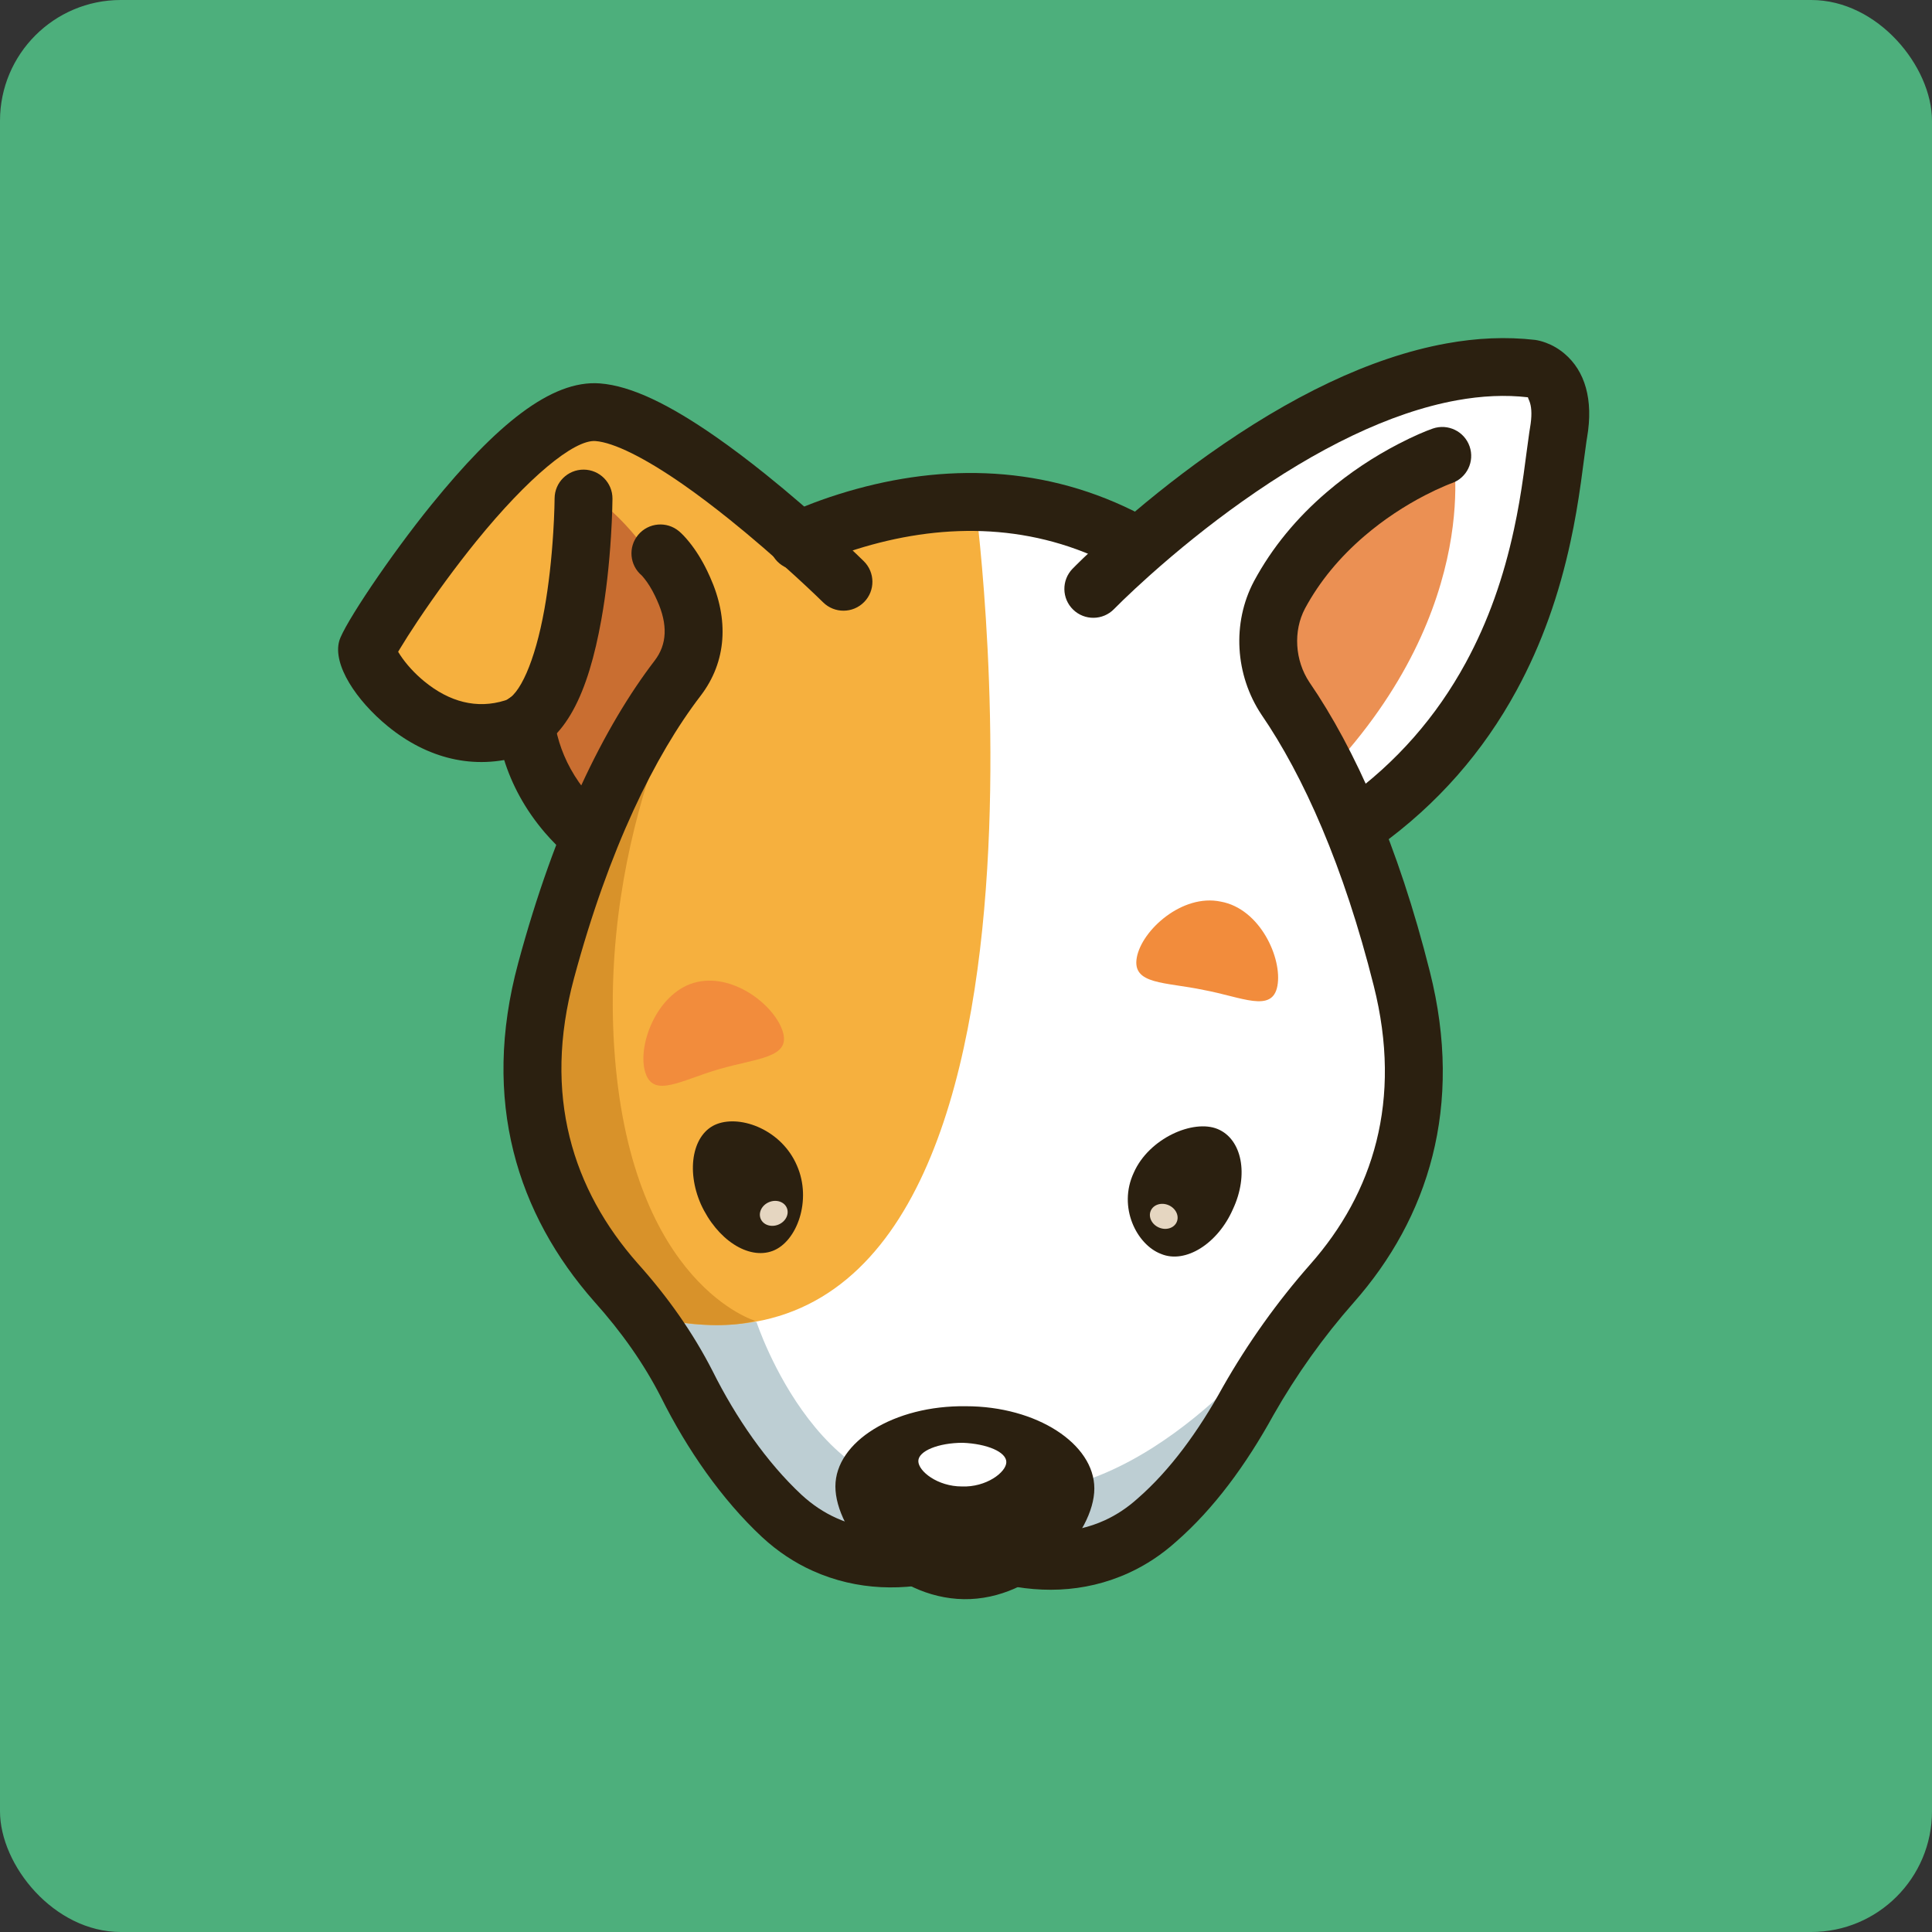 <svg width="80" height="80" viewBox="0 0 80 80" fill="none" xmlns="http://www.w3.org/2000/svg">
<rect x="0" y="0" width="80" height="80" fill="#333333" stroke="none"/>
<rect width="80" height="80" rx="5" fill="#4DAF7C"/>
<path d="M38.612 21.148C38.612 21.148 40.329 42.38 35.68 48.055C31.032 53.731 27.011 54.572 27.011 54.572C27.011 54.572 29.356 63.023 37.23 63.905C45.104 64.746 45.942 63.779 50.926 57.893C55.91 52.007 58.297 50.662 58.381 45.281C58.464 39.899 55.91 34.56 55.91 34.56C55.91 34.56 67.218 24.511 63.951 16.061C63.951 16.061 56.286 14.421 47.366 22.409C47.407 22.409 44.895 20.475 38.612 21.148Z" fill="white"/>
<path d="M31.325 54.74C31.325 54.74 34.089 63.191 40.288 61.551L40.246 64.578C40.246 64.578 28.603 64.914 28.142 53.773C28.1 53.226 30.571 54.698 31.325 54.74Z" fill="#BDCED3"/>
<path d="M52.392 55.833C52.392 55.833 46.403 63.275 40.288 61.509L40.246 64.536C40.246 64.536 48.246 67.437 52.392 55.833Z" fill="#BDCED3"/>
<path d="M40.413 21.063C40.413 21.063 45.314 58.566 27.053 54.571C27.053 54.571 20.771 49.358 23.451 40.865L23.912 34.559C23.912 34.559 21.943 32.373 21.524 30.061C21.524 30.061 18.258 32.709 15.242 27.202C15.242 27.202 19.095 17.195 24.917 17.49L33.503 22.787C33.503 22.787 36.351 20.937 40.413 21.063Z" fill="#F6B03E"/>
<path d="M29.063 26.991C29.063 26.991 24.707 34.307 25.461 43.766C26.215 53.226 31.283 54.697 31.283 54.697C30.236 54.95 29.063 54.908 27.807 54.697C27.849 54.739 14.865 44.565 29.063 26.991Z" fill="#D8922A"/>
<path d="M24.708 20.644C24.708 20.644 28.603 23.46 28.058 27.454C27.765 29.515 24.54 34.181 24.54 34.181C24.54 34.181 21.273 32.373 21.985 29.893C22.697 27.412 24.708 20.644 24.708 20.644Z" fill="#C96E31"/>
<path d="M60.14 18.583C60.14 18.583 61.522 25.058 54.988 31.995C54.988 31.995 51.051 27.454 53.02 23.796C55.03 20.139 60.14 18.583 60.14 18.583Z" fill="#EB9053"/>
<path d="M45.314 61.635C45.314 63.485 42.885 66.26 39.911 66.218C36.937 66.175 34.592 63.401 34.592 61.551C34.592 59.701 37.021 58.187 39.995 58.229C42.926 58.229 45.314 59.785 45.314 61.635Z" fill="#2B2010"/>
<path d="M41.67 60.542C41.67 60.962 40.833 61.593 39.827 61.551C38.822 61.551 38.026 60.92 38.026 60.5C38.026 60.08 38.864 59.743 39.869 59.743C40.874 59.785 41.67 60.121 41.67 60.542Z" fill="white"/>
<path d="M33 48.265C33.629 49.694 33 51.418 31.995 51.797C30.99 52.175 29.692 51.334 29.021 49.862C28.393 48.433 28.686 46.919 29.692 46.541C30.697 46.163 32.372 46.793 33 48.265Z" fill="#2B2010"/>
<path d="M46.947 48.559C46.277 49.989 47.072 51.544 48.078 51.923C49.083 52.343 50.423 51.502 51.051 50.073C51.721 48.644 51.428 47.172 50.423 46.752C49.418 46.331 47.575 47.13 46.947 48.559Z" fill="#2B2010"/>
<path d="M59.328 17.746C59.026 17.851 58.535 18.057 57.918 18.377C56.901 18.903 55.885 19.567 54.933 20.383C53.71 21.431 52.684 22.655 51.923 24.07C51.008 25.799 51.143 27.949 52.231 29.587C53.972 32.125 55.641 35.866 56.884 40.82C58.081 45.561 56.858 49.407 54.258 52.35C52.897 53.892 51.678 55.6 50.638 57.427C49.607 59.3 48.437 60.886 47.121 62.037C46.682 62.433 46.231 62.729 45.756 62.948C44.451 63.547 43.022 63.547 41.672 63.173C41.338 63.081 41.104 62.992 40.999 62.944C40.398 62.667 39.687 62.929 39.409 63.529C39.132 64.13 39.395 64.841 39.995 65.118C40.211 65.218 40.565 65.351 41.032 65.48C42.881 65.992 44.864 65.993 46.757 65.123C47.452 64.803 48.107 64.373 48.713 63.826C50.256 62.476 51.583 60.678 52.73 58.596C53.68 56.926 54.803 55.352 56.055 53.934C59.142 50.438 60.614 45.809 59.208 40.236C57.897 35.011 56.112 31.008 54.218 28.248C53.619 27.346 53.542 26.132 54.037 25.197C54.647 24.064 55.484 23.065 56.493 22.2C57.295 21.512 58.158 20.948 59.019 20.503C59.319 20.348 59.596 20.219 59.841 20.116C59.981 20.057 60.075 20.021 60.114 20.008C60.739 19.791 61.07 19.109 60.853 18.484C60.636 17.86 59.953 17.529 59.328 17.746Z" fill="#2B2010"/>
<path d="M57.069 35.069C59.545 33.291 61.426 31.108 62.795 28.593C63.851 26.654 64.561 24.61 65.034 22.419C65.209 21.613 65.342 20.831 65.465 19.959C65.506 19.667 65.658 18.497 65.693 18.266C65.702 18.21 65.71 18.159 65.718 18.113C65.987 16.544 65.63 15.36 64.781 14.643C64.538 14.437 64.277 14.29 64.012 14.192C63.84 14.128 63.688 14.092 63.568 14.075C62.372 13.937 61.151 13.992 59.889 14.222C56.716 14.799 53.392 16.442 50.047 18.815C48.591 19.848 47.227 20.952 45.992 22.058C45.559 22.445 45.173 22.805 44.837 23.13C44.633 23.327 44.49 23.471 44.411 23.551C43.951 24.026 43.962 24.784 44.437 25.244C44.912 25.704 45.67 25.693 46.131 25.219C46.192 25.155 46.318 25.03 46.504 24.85C46.818 24.547 47.182 24.207 47.591 23.841C48.763 22.793 50.057 21.744 51.435 20.767C54.519 18.579 57.55 17.081 60.318 16.577C61.357 16.388 62.342 16.343 63.268 16.451C63.28 16.509 63.321 16.571 63.356 16.688C63.424 16.913 63.436 17.247 63.356 17.708C63.346 17.769 63.335 17.834 63.325 17.903C63.284 18.167 63.13 19.359 63.092 19.626C62.977 20.445 62.853 21.171 62.692 21.913C62.264 23.895 61.627 25.728 60.691 27.448C59.489 29.655 57.846 31.564 55.671 33.125C55.134 33.51 55.011 34.258 55.397 34.795C55.783 35.332 56.532 35.455 57.069 35.069Z" fill="#2B2010"/>
<path d="M16.551 26.88C16.741 26.563 16.999 26.158 17.294 25.715C18.022 24.625 18.871 23.462 19.727 22.406C21.854 19.785 23.77 18.195 24.658 18.263C25.414 18.321 26.703 18.959 28.282 20.059C28.895 20.486 29.539 20.974 30.206 21.509C31.141 22.26 32.071 23.067 32.952 23.875C33.261 24.157 33.54 24.419 33.786 24.654C33.933 24.794 34.034 24.892 34.085 24.943C34.556 25.407 35.315 25.402 35.78 24.931C36.244 24.461 36.239 23.703 35.768 23.238C35.708 23.179 35.597 23.072 35.442 22.923C35.184 22.677 34.892 22.404 34.572 22.11C33.655 21.27 32.687 20.43 31.708 19.644C31.001 19.076 30.313 18.556 29.653 18.096C27.742 16.764 26.15 15.976 24.84 15.876C22.813 15.721 20.529 17.617 17.866 20.898C16.137 23.03 14.236 25.878 14.048 26.538C13.768 27.52 14.752 29.008 16.065 30.079C17.667 31.385 19.611 31.924 21.633 31.286C23.419 30.733 24.355 28.705 24.903 25.641C25.099 24.544 25.226 23.378 25.299 22.214C25.325 21.808 25.342 21.43 25.352 21.09C25.358 20.884 25.361 20.733 25.361 20.649C25.364 19.988 24.83 19.449 24.169 19.446C23.507 19.443 22.968 19.976 22.965 20.637C22.965 20.703 22.962 20.833 22.957 21.019C22.948 21.334 22.932 21.685 22.908 22.064C22.84 23.144 22.722 24.223 22.544 25.22C22.151 27.417 21.503 28.82 20.918 29.002C19.739 29.373 18.603 29.058 17.581 28.224C17.171 27.89 16.815 27.495 16.572 27.126C16.54 27.078 16.511 27.032 16.486 26.989C16.506 26.955 16.528 26.919 16.551 26.88Z" fill="#2B2010"/>
<path d="M20.578 29.932C20.589 30.271 20.668 30.793 20.867 31.438C21.19 32.483 21.741 33.522 22.571 34.488C22.865 34.828 23.189 35.154 23.544 35.463C24.044 35.896 24.801 35.843 25.235 35.344C25.669 34.845 25.615 34.089 25.116 33.655C24.848 33.423 24.606 33.18 24.388 32.927C23.783 32.223 23.387 31.475 23.157 30.731C23.025 30.303 22.977 29.99 22.973 29.853C22.951 29.192 22.397 28.674 21.735 28.696C21.074 28.718 20.556 29.271 20.578 29.932Z" fill="#2B2010"/>
<path d="M33.597 23.47C33.667 23.433 33.824 23.359 34.058 23.258C34.462 23.085 34.929 22.911 35.448 22.747C38.875 21.669 42.499 21.631 45.865 23.297C46.046 23.387 46.227 23.481 46.406 23.581C46.983 23.903 47.713 23.696 48.035 23.118C48.358 22.541 48.15 21.812 47.572 21.49C47.359 21.371 47.145 21.258 46.928 21.151C42.928 19.172 38.693 19.216 34.728 20.464C33.698 20.788 32.93 21.117 32.487 21.349C31.9 21.655 31.674 22.378 31.98 22.964C32.287 23.55 33.011 23.776 33.597 23.47Z" fill="#2B2010"/>
<path d="M26.576 23.832C26.571 23.827 26.609 23.866 26.679 23.953C26.824 24.133 26.977 24.372 27.124 24.677C27.154 24.738 27.183 24.8 27.211 24.866C27.662 25.868 27.621 26.686 27.106 27.357C25.022 30.077 22.982 34.216 21.456 39.882C19.913 45.586 21.429 50.29 24.604 53.892C25.741 55.16 26.659 56.464 27.368 57.85C28.446 60.014 29.886 62.09 31.554 63.646C32.199 64.243 32.9 64.706 33.649 65.043C35.508 65.879 37.455 65.889 39.267 65.416C39.716 65.298 40.056 65.177 40.264 65.087C40.87 64.822 41.147 64.117 40.883 63.511C40.618 62.905 39.912 62.628 39.305 62.892C39.206 62.936 38.982 63.016 38.662 63.099C37.332 63.446 35.921 63.439 34.632 62.859C34.12 62.629 33.637 62.31 33.186 61.893C31.754 60.558 30.473 58.71 29.507 56.772C28.694 55.182 27.658 53.71 26.395 52.302C23.719 49.265 22.458 45.354 23.769 40.506C25.215 35.14 27.116 31.284 29.009 28.813C30.099 27.39 30.187 25.641 29.402 23.895C29.365 23.812 29.323 23.72 29.28 23.631C29.053 23.164 28.804 22.773 28.547 22.454C28.376 22.241 28.227 22.09 28.115 21.996C27.607 21.572 26.852 21.639 26.427 22.145C26.002 22.652 26.069 23.407 26.576 23.832Z" fill="#2B2010"/>
<path d="M32.413 42.716C32.748 43.809 31.366 43.809 29.775 44.272C28.183 44.734 27.052 45.491 26.717 44.398C26.382 43.304 27.178 41.16 28.728 40.698C30.319 40.235 32.078 41.623 32.413 42.716Z" fill="#F28C3C"/>
<path d="M52.895 40.823C52.685 41.959 51.429 41.286 49.837 40.992C48.245 40.655 46.863 40.781 47.073 39.646C47.282 38.511 48.958 36.998 50.549 37.334C52.182 37.628 53.104 39.688 52.895 40.823Z" fill="#F28C3C"/>
<path d="M32.231 50.709C32.531 50.587 32.688 50.278 32.582 50.02C32.476 49.762 32.148 49.653 31.848 49.776C31.549 49.898 31.391 50.207 31.497 50.465C31.603 50.723 31.931 50.832 32.231 50.709Z" fill="#E5D6C1"/>
<path d="M48.388 49.903C48.09 49.775 47.76 49.879 47.65 50.135C47.54 50.391 47.692 50.702 47.99 50.83C48.287 50.958 48.617 50.854 48.727 50.598C48.837 50.342 48.685 50.031 48.388 49.903Z" fill="#E5D6C1"/>
</svg>
